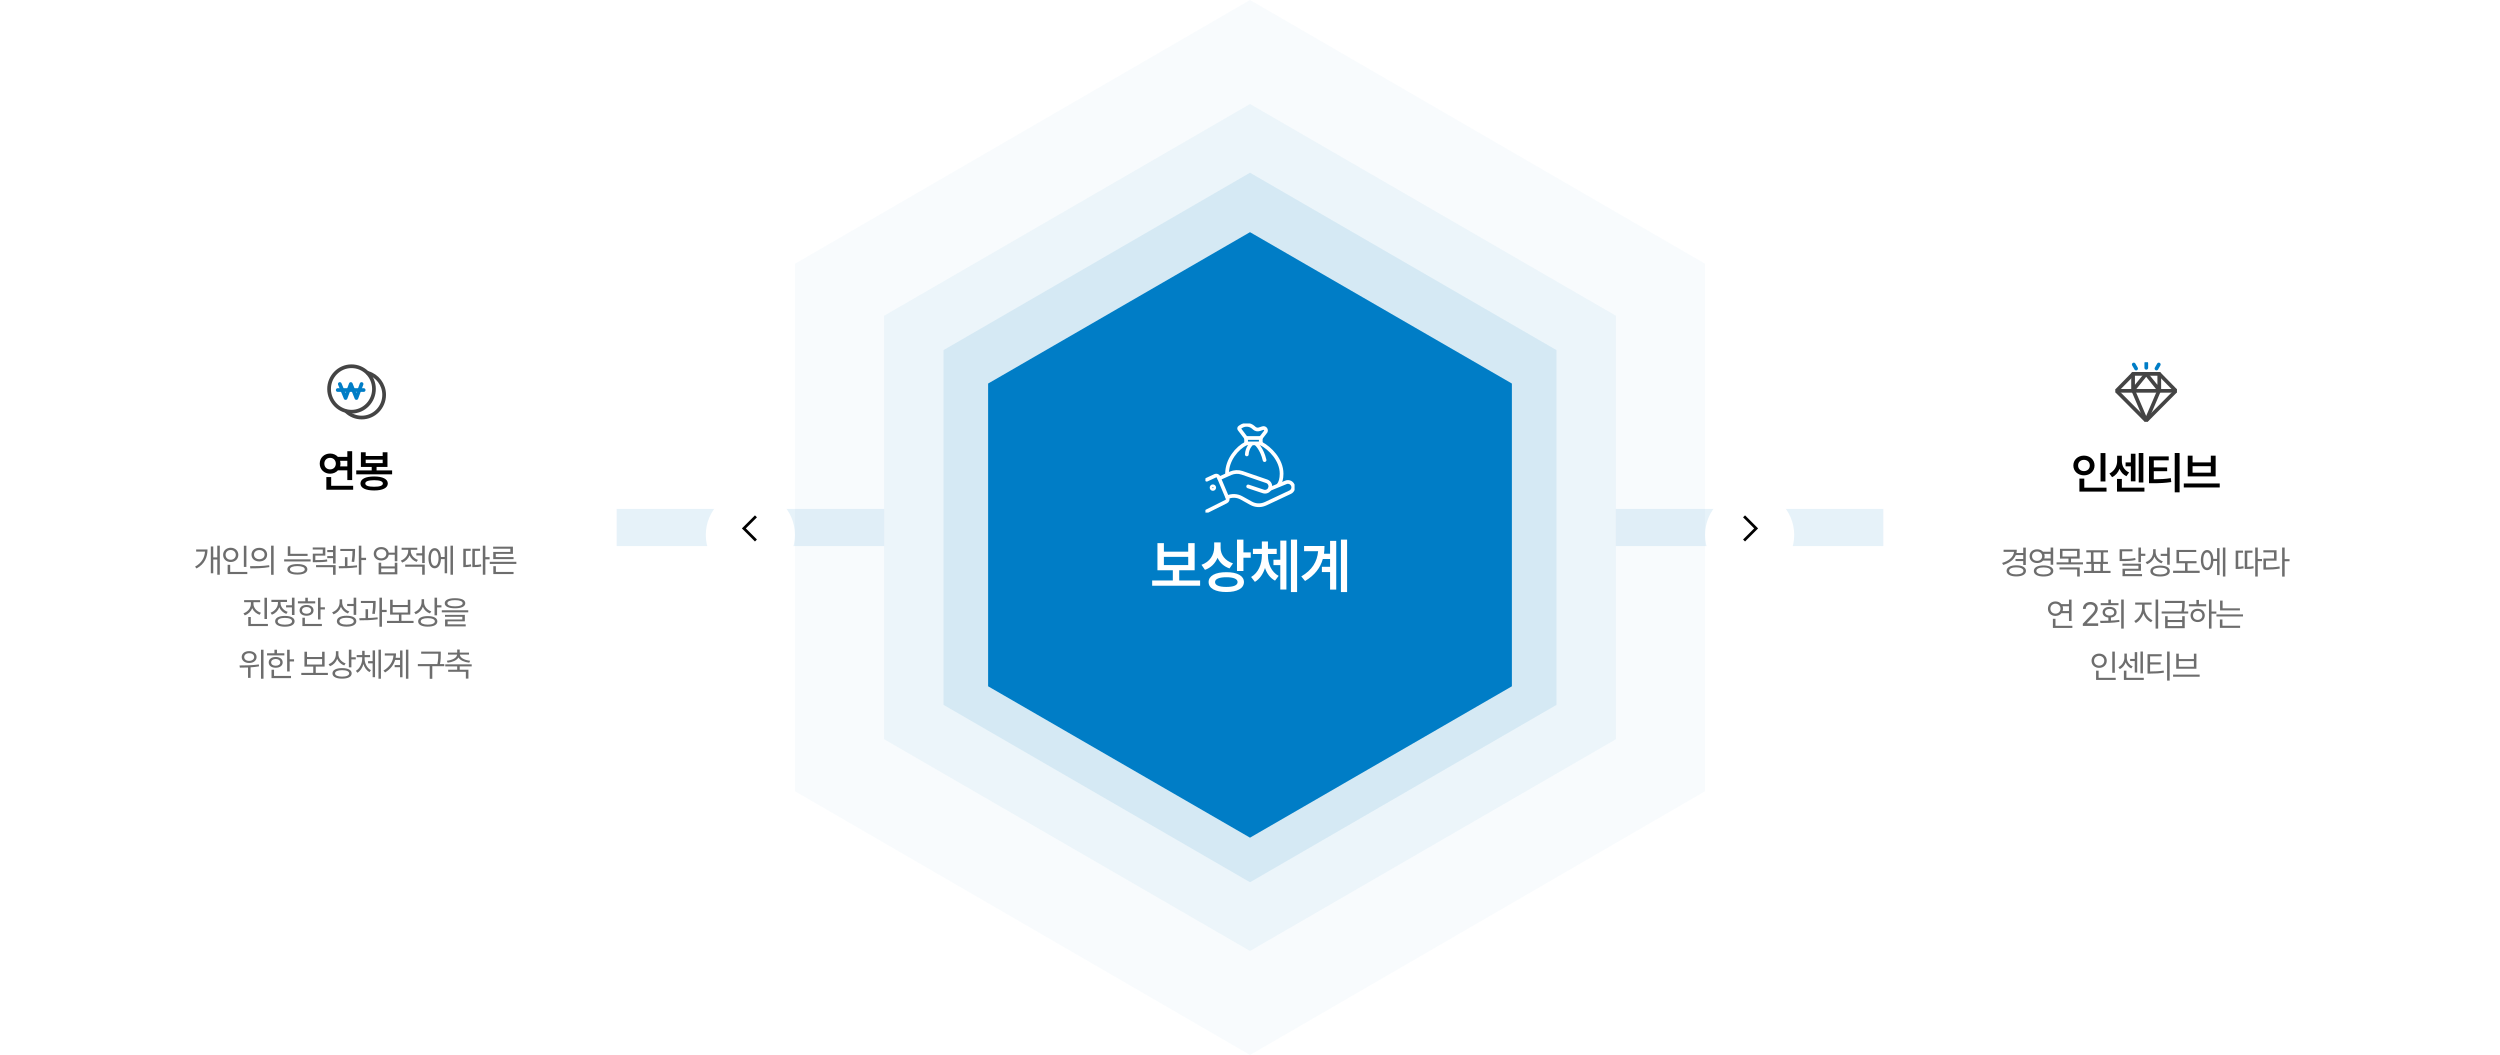 <svg width="1346" height="568" viewBox="0 0 1346 568" fill="none" xmlns="http://www.w3.org/2000/svg">
<path opacity="0.05" d="M673 56L870 170V398L673 512L476 398V170L673 56Z" fill="#007DC6"/>
<path opacity="0.03" d="M673 0L918 142V426L673 568L428 426V142L673 0Z" fill="#007DC6"/>
<path opacity="0.1" d="M673 93L838 188.5V379.5L673 475L508 379.5V188.5L673 93Z" fill="#007DC6"/>
<rect opacity="0.1" x="332" y="274" width="144" height="20" fill="#007DC6"/>
<rect opacity="0.1" width="144" height="20" transform="matrix(-1 0 0 1 1014 274)" fill="#007DC6"/>
<g filter="url(#filter0_d_5283_439)">
<path d="M673 121L814 202.5V365.5L673 447L532 365.5V202.5L673 121Z" fill="#007DC6"/>
</g>
<g clip-path="url(#clip0_5283_439)">
<path d="M672.01 261.888L680.108 264.573C681.597 265.121 683.237 264.342 683.781 262.848C684.325 261.346 683.552 259.693 682.07 259.145L668.688 254.554C666.669 253.876 664.478 253.977 662.531 254.836L656.48 257.55" stroke="white" stroke-width="2" stroke-linecap="round" stroke-linejoin="round"/>
<path d="M683.69 263.252L692.203 259.759C693.635 259.087 695.339 259.708 696.012 261.152C696.678 262.595 696.062 264.313 694.63 264.992L681.649 271.091L681.105 271.322C678.671 272.376 675.885 272.232 673.566 270.939L668.418 268.074C666.083 266.775 663.277 266.638 660.828 267.713" stroke="white" stroke-width="2" stroke-linecap="round" stroke-linejoin="round"/>
<path d="M649.715 258.272L654.218 256.186C654.934 255.846 655.786 256.15 656.123 256.871L660.863 268.124C661.199 268.846 660.899 269.705 660.183 270.044L649.722 275.277" stroke="white" stroke-width="2" stroke-linecap="round" stroke-linejoin="round"/>
<path d="M653.025 263.252C653.42 263.252 653.741 262.929 653.741 262.53C653.741 262.132 653.42 261.809 653.025 261.809C652.629 261.809 652.309 262.132 652.309 262.53C652.309 262.929 652.629 263.252 653.025 263.252Z" stroke="white" stroke-width="2" stroke-linecap="round" stroke-linejoin="round"/>
<path d="M688.393 261.123C689.431 259.737 690.011 257.781 690.011 255.009C690.011 247.596 683.789 241.252 678.792 238.711H670.952C665.954 241.252 660.648 247.596 660.648 255.009" stroke="white" stroke-width="2" stroke-linecap="round" stroke-linejoin="round"/>
<path d="M670.921 238.712L670.885 235.84L667.234 231.011C667.069 230.715 667.148 230.339 667.427 230.144L668.036 229.719C670.119 228.268 672.919 228.427 674.823 230.116L675.317 230.556C676.048 231.206 677.064 231.415 677.988 231.119L679.871 230.513C680.988 230.152 681.99 231.307 681.475 232.353L678.797 235.847V238.72" stroke="white" stroke-width="2" stroke-linecap="round" stroke-linejoin="round"/>
<path d="M670.922 235.824H678.798" stroke="white" stroke-width="2" stroke-linecap="round" stroke-linejoin="round"/>
<path d="M676.379 238.98C676.379 238.98 679.422 241.593 680.854 247.729" stroke="white" stroke-width="2" stroke-linecap="round" stroke-linejoin="round"/>
<path d="M673.551 239.188C673.551 239.188 671.46 241.23 671.281 244.659" stroke="white" stroke-width="2" stroke-linecap="round" stroke-linejoin="round"/>
</g>
<g filter="url(#filter1_d_5283_439)">
<path d="M1155 121L1296 202.5V365.5L1155 447L1014 365.5V202.5L1155 121Z" fill="white" fill-opacity="0.1" shape-rendering="crispEdges"/>
</g>
<g filter="url(#filter2_d_5283_439)">
<path d="M191 121L332 202.5V365.5L191 447L50 365.5V202.5L191 121Z" fill="white" fill-opacity="0.1" shape-rendering="crispEdges"/>
</g>
<path d="M646.138 312.531V315.375H620.325V312.531H631.45V307.031H623.169V292.406H626.638V297.031H639.731V292.406H643.2V307.031H634.888V312.531H646.138ZM626.638 304.219H639.731V299.812H626.638V304.219ZM657.181 295.031C657.181 298.594 659.494 301.938 663.838 303.312L661.963 306.031C658.916 305 656.728 302.938 655.525 300.312C654.275 303.312 651.994 305.672 648.744 306.812L646.869 304.094C651.431 302.5 653.681 298.75 653.713 294.719V292.031H657.181V295.031ZM669.463 290.531V297.406H673.4V300.281H669.463V307.438H665.994V290.531H669.463ZM660.275 308.062C666.119 308.031 669.713 310.031 669.744 313.375C669.713 316.781 666.119 318.75 660.275 318.75C654.369 318.75 650.713 316.781 650.713 313.375C650.713 310.031 654.369 308.031 660.275 308.062ZM660.275 310.781C656.4 310.781 654.181 311.719 654.181 313.375C654.181 315.125 656.4 316 660.275 316C664.15 316 666.306 315.125 666.306 313.375C666.306 311.719 664.15 310.781 660.275 310.781ZM682.663 299.156C682.663 303.531 684.475 307.938 688.413 310.062L686.475 312.625C683.85 311.234 682.069 308.75 681.069 305.781C680.069 308.984 678.288 311.719 675.631 313.281L673.6 310.656C677.6 308.344 679.381 303.625 679.381 299.156V298.281H674.569V295.469H679.381V291.531H682.663V295.469H687.381V298.281H682.663V299.156ZM698.35 290.531V318.781H695.038V290.531H698.35ZM692.6 291.062V317.406H689.319V304.25H685.631V301.375H689.319V291.062H692.6ZM725.269 290.531V318.781H721.956V290.531H725.269ZM719.425 291.219V317.438H716.113V308H711.706V305.156H716.113V300.969H712.206C710.878 305.656 707.925 309.688 702.644 312.812L700.613 310.344C706.472 306.891 709.159 302.469 709.675 296.781H702.113V293.969H713.113C713.113 295.391 713.019 296.781 712.831 298.125H716.113V291.219H719.425Z" fill="white"/>
<g clip-path="url(#clip1_5283_439)">
<path d="M189.367 221.658C196.04 221.598 201.401 216.07 201.341 209.312C201.282 202.554 195.825 197.124 189.152 197.184C182.479 197.244 177.118 202.772 177.178 209.53C177.237 216.288 182.695 221.718 189.367 221.658Z" stroke="#444444" stroke-width="2" stroke-linecap="round" stroke-linejoin="round"/>
<path d="M198.109 200.82C203.14 202.296 206.822 207 206.822 212.572C206.822 219.332 201.413 224.81 194.739 224.81C191.612 224.81 188.759 223.603 186.613 221.628" stroke="#444444" stroke-width="2" stroke-linecap="round" stroke-linejoin="round"/>
<path d="M182.953 206.75L186.062 214.302L188.878 206.75L191.898 214.302L194.672 206.75" stroke="#007DC6" stroke-width="2" stroke-linecap="round" stroke-linejoin="round"/>
<path d="M181.832 209.996H195.794" stroke="#007DC6" stroke-width="2" stroke-linecap="round" stroke-linejoin="round"/>
</g>
<path d="M189.603 242.922V258.461H187.002V253.211H181.962C180.943 254.348 179.443 255.039 177.744 255.039C174.556 255.039 172.142 252.742 172.142 249.625C172.142 246.461 174.556 244.188 177.744 244.188C179.431 244.188 180.92 244.867 181.939 245.992H187.002V242.922H189.603ZM190.142 261.555V263.664H175.705V256.867H178.306V261.555H190.142ZM177.744 246.508C175.916 246.508 174.627 247.727 174.627 249.625C174.627 251.5 175.916 252.719 177.744 252.719C179.478 252.719 180.791 251.5 180.814 249.625C180.791 247.727 179.478 246.508 177.744 246.508ZM183.087 248.102C183.216 248.582 183.298 249.086 183.298 249.625C183.298 250.141 183.228 250.633 183.111 251.102H187.002V248.102H183.087ZM211.116 253.258V255.367H191.803V253.258H200.123V251.406H194.311V243.484H196.889V245.5H206.03V243.484H208.608V251.406H202.748V253.258H211.116ZM201.436 256.539C206.006 256.539 208.772 257.898 208.795 260.312C208.772 262.727 206.006 264.062 201.436 264.062C196.795 264.062 194.077 262.727 194.077 260.312C194.077 257.898 196.795 256.539 201.436 256.539ZM201.436 258.531C198.342 258.555 196.678 259.117 196.678 260.312C196.678 261.484 198.342 262.07 201.436 262.07C204.459 262.07 206.123 261.484 206.147 260.312C206.123 259.117 204.459 258.555 201.436 258.531ZM196.889 249.367H206.03V247.492H196.889V249.367Z" fill="black"/>
<path d="M118.337 293.797V309.424H116.983V301.25H114.821V308.65H113.503V294.219H114.821V300.107H116.983V293.797H118.337ZM111.727 295.836C111.71 299.809 110.321 303.57 105.821 306.066L105.012 305.1C108.642 303.078 110.145 300.213 110.374 296.979H105.61V295.836H111.727ZM132.654 293.814V305.24H131.283V293.814H132.654ZM133.146 307.93V309.09H122.564V304.08H123.935V307.93H133.146ZM124.216 294.904C126.554 294.904 128.312 296.486 128.312 298.736C128.312 301.021 126.554 302.586 124.216 302.586C121.879 302.586 120.121 301.021 120.121 298.736C120.121 296.486 121.879 294.904 124.216 294.904ZM124.216 296.117C122.634 296.117 121.457 297.207 121.474 298.736C121.457 300.301 122.634 301.373 124.216 301.373C125.763 301.373 126.959 300.301 126.959 298.736C126.959 297.207 125.763 296.117 124.216 296.117ZM139.623 294.939C142.084 294.939 143.825 296.434 143.825 298.613C143.825 300.793 142.084 302.287 139.623 302.287C137.162 302.287 135.387 300.793 135.405 298.613C135.387 296.434 137.162 294.939 139.623 294.939ZM139.623 296.152C137.954 296.152 136.741 297.154 136.758 298.613C136.741 300.072 137.954 301.074 139.623 301.074C141.276 301.074 142.471 300.072 142.471 298.613C142.471 297.154 141.276 296.152 139.623 296.152ZM147.323 293.797V309.459H145.952V293.797H147.323ZM134.596 304.836C137.479 304.836 141.452 304.818 144.914 304.309L145.02 305.328C141.452 305.996 137.602 306.014 134.789 306.014L134.596 304.836ZM165.604 298.174V299.316H154.934V294.113H156.305V298.174H165.604ZM167.238 301.145V302.287H152.982V301.145H167.238ZM160.102 303.693C163.459 303.693 165.463 304.713 165.48 306.523C165.463 308.334 163.459 309.354 160.102 309.354C156.727 309.354 154.705 308.334 154.705 306.523C154.705 304.713 156.727 303.693 160.102 303.693ZM160.102 304.783C157.588 304.801 156.094 305.416 156.111 306.523C156.094 307.613 157.588 308.281 160.102 308.281C162.58 308.281 164.092 307.613 164.092 306.523C164.092 305.416 162.58 304.801 160.102 304.783ZM175.157 294.764V299.141H169.778V301.566C172.714 301.566 174.225 301.522 176.071 301.18L176.212 302.322C174.261 302.639 172.679 302.691 169.514 302.691H168.407V298.086H173.786V295.871H168.372V294.764H175.157ZM180.694 293.814V303.412H179.305V300.512H176.194V299.369H179.305V297.26H176.194V296.135H179.305V293.814H180.694ZM180.694 304.256V309.459H179.305V305.381H170.165V304.256H180.694ZM191.162 295.537V296.346C191.144 297.576 191.144 299.65 190.705 302.551L189.316 302.428C189.738 299.809 189.773 297.91 189.773 296.662H183.216V295.537H191.162ZM187.066 300.002V304.748C188.797 304.687 190.573 304.572 192.199 304.379L192.269 305.416C188.982 305.926 185.308 305.996 182.513 305.979L182.337 304.836C183.366 304.827 184.508 304.818 185.712 304.783V300.002H187.066ZM194.554 293.797V300.336H197.086V301.531H194.554V309.424H193.183V293.797H194.554ZM205.277 294.535C207.377 294.518 208.968 295.739 209.267 297.541H212.536V293.797H213.925V302.182H212.536V298.684H209.284C209.003 300.529 207.395 301.76 205.277 301.76C202.904 301.76 201.216 300.283 201.216 298.139C201.216 296.012 202.904 294.518 205.277 294.535ZM205.277 295.713C203.677 295.695 202.534 296.697 202.534 298.139C202.534 299.562 203.677 300.6 205.277 300.6C206.859 300.6 207.984 299.562 207.984 298.139C207.984 296.697 206.859 295.695 205.277 295.713ZM205.241 302.973V304.959H212.536V302.973H213.925V309.213H203.853V302.973H205.241ZM205.241 308.088H212.536V306.066H205.241V308.088ZM221.158 296.68C221.158 298.719 222.723 300.652 225.008 301.443L224.287 302.533C222.521 301.9 221.158 300.591 220.49 298.982C219.813 300.784 218.372 302.226 216.518 302.902L215.797 301.812C218.1 300.986 219.77 298.895 219.77 296.697V296.012H216.236V294.887H224.656V296.012H221.158V296.68ZM228.682 303.992V309.424H227.293V305.135H218.17V303.992H228.682ZM228.682 293.797V303.166H227.293V299.053H224.164V297.893H227.293V293.797H228.682ZM243.878 293.797V309.424H242.542V293.797H243.878ZM240.731 294.131V308.633H239.413V301.039H237.409C237.26 304.08 235.968 305.979 234.034 305.979C231.995 305.979 230.677 303.869 230.677 300.547C230.677 297.225 231.995 295.115 234.034 295.115C235.932 295.115 237.216 296.952 237.391 299.896H239.413V294.131H240.731ZM234.034 296.416C232.768 296.416 231.96 297.998 231.977 300.547C231.96 303.078 232.768 304.678 234.034 304.66C235.3 304.678 236.108 303.078 236.108 300.547C236.108 297.998 235.3 296.416 234.034 296.416ZM261.315 293.779V299.949H263.6V301.127H261.315V309.424H259.944V293.779H261.315ZM253.405 295.449V296.592H250.803V304.15C251.577 304.133 252.526 304.062 253.563 303.834L253.704 304.994C252.227 305.311 251.049 305.328 250.118 305.328H249.432V295.449H253.405ZM258.467 295.449V296.592H255.672V304.168C256.894 304.15 257.87 304.071 258.977 303.799L259.118 304.959C257.746 305.293 256.639 305.328 255.057 305.328H254.301V295.449H258.467ZM278.005 302.463V303.605H263.696V302.463H278.005ZM276.493 307.93V309.09H265.595V304.836H266.984V307.93H276.493ZM276.159 294.342V298.191H266.931V299.932H276.493V301.021H265.56V297.154H274.771V295.449H265.507V294.342H276.159ZM136.472 325.154C136.472 327.264 138.142 329.162 140.48 329.9L139.777 331.008C137.958 330.393 136.508 329.109 135.804 327.457C135.119 329.241 133.651 330.647 131.797 331.324L131.076 330.217C133.414 329.391 135.084 327.369 135.084 325.154V324.24H131.428V323.115H140.076V324.24H136.472V325.154ZM143.75 321.814V333.275H142.379V321.814H143.75ZM144.242 335.93V337.09H133.66V332.186H135.031V335.93H144.242ZM158.559 321.797V331.113H157.171V327.018H154.024V325.875H157.171V321.797H158.559ZM153.374 331.605C156.626 331.605 158.612 332.66 158.612 334.506C158.612 336.352 156.626 337.406 153.374 337.424C150.122 337.406 148.135 336.352 148.135 334.506C148.135 332.66 150.122 331.605 153.374 331.605ZM153.374 332.678C150.983 332.678 149.489 333.363 149.506 334.506C149.489 335.631 150.983 336.316 153.374 336.316C155.764 336.316 157.241 335.631 157.241 334.506C157.241 333.363 155.764 332.678 153.374 332.678ZM151.036 324.662C151.036 326.701 152.6 328.635 154.885 329.426L154.165 330.533C152.407 329.9 151.045 328.591 150.385 326.965C149.7 328.802 148.25 330.27 146.395 330.973L145.674 329.865C147.995 329.021 149.647 326.912 149.647 324.68V324.1H146.114V322.939H154.534V324.1H151.036V324.662ZM172.578 321.814V326.965H174.933V328.125H172.578V333.521H171.206V321.814H172.578ZM169.712 323.73V324.855H160.396V323.73H164.369V321.814H165.74V323.73H169.712ZM165.054 325.717C167.287 325.717 168.798 326.859 168.816 328.635C168.798 330.393 167.287 331.518 165.054 331.518C162.804 331.518 161.275 330.393 161.292 328.635C161.275 326.859 162.804 325.717 165.054 325.717ZM165.054 326.807C163.578 326.807 162.593 327.527 162.611 328.635C162.593 329.742 163.578 330.445 165.054 330.428C166.513 330.445 167.497 329.742 167.515 328.635C167.497 327.527 166.513 326.807 165.054 326.807ZM173.298 335.93V337.09H162.804V332.59H164.158V335.93H173.298ZM184.214 324.258C184.196 326.49 185.778 328.459 188.081 329.232L187.308 330.305C185.585 329.654 184.231 328.389 183.563 326.736C182.887 328.608 181.454 330.067 179.573 330.779L178.817 329.654C181.226 328.811 182.825 326.736 182.843 324.311V322.693H184.214V324.258ZM191.79 321.797V331.061H190.401V326.297H186.921V325.154H190.401V321.797H191.79ZM186.604 331.518C189.856 331.518 191.843 332.59 191.843 334.471C191.843 336.334 189.856 337.389 186.604 337.389C183.353 337.389 181.366 336.334 181.366 334.471C181.366 332.59 183.353 331.518 186.604 331.518ZM186.604 332.607C184.214 332.607 182.72 333.311 182.737 334.471C182.72 335.596 184.214 336.281 186.604 336.281C188.995 336.281 190.472 335.596 190.472 334.471C190.472 333.311 188.995 332.607 186.604 332.607ZM202.258 323.537V324.346C202.24 325.576 202.24 327.65 201.801 330.551L200.412 330.428C200.834 327.809 200.869 325.91 200.869 324.662H194.312V323.537H202.258ZM198.162 328.002V332.748C199.893 332.687 201.669 332.572 203.295 332.379L203.365 333.416C200.078 333.926 196.404 333.996 193.609 333.979L193.433 332.836C194.462 332.827 195.604 332.818 196.808 332.783V328.002H198.162ZM205.65 321.797V328.336H208.181V329.531H205.65V337.424H204.279V321.797H205.65ZM222.657 334.277V335.42H208.348V334.277H214.782V330.902H210.036V322.904H211.424V325.734H219.546V322.904H220.899V330.902H216.135V334.277H222.657ZM211.424 329.777H219.546V326.859H211.424V329.777ZM228.326 324.328C228.326 326.455 229.943 328.406 232.21 329.18L231.454 330.27C229.723 329.637 228.361 328.345 227.675 326.719C227.007 328.556 225.619 330.006 223.79 330.709L223.052 329.602C225.39 328.723 226.954 326.631 226.972 324.223V322.605H228.326V324.328ZM235.322 321.797V325.875H237.677V327.035H235.322V331.307H233.951V321.797H235.322ZM230.312 331.711C233.529 331.711 235.462 332.748 235.462 334.541C235.462 336.369 233.529 337.389 230.312 337.389C227.095 337.389 225.126 336.369 225.126 334.541C225.126 332.748 227.095 331.711 230.312 331.711ZM230.312 332.818C227.956 332.818 226.497 333.469 226.515 334.541C226.497 335.648 227.956 336.281 230.312 336.299C232.685 336.281 234.126 335.648 234.126 334.541C234.126 333.469 232.685 332.818 230.312 332.818ZM244.981 322.078C248.461 322.078 250.5 323.027 250.5 324.768C250.5 326.543 248.461 327.492 244.981 327.51C241.5 327.492 239.444 326.543 239.444 324.768C239.444 323.027 241.5 322.078 244.981 322.078ZM244.981 323.115C242.379 323.115 240.867 323.748 240.885 324.768C240.867 325.857 242.379 326.455 244.981 326.455C247.565 326.455 249.094 325.857 249.094 324.768C249.094 323.748 247.565 323.115 244.981 323.115ZM252.1 328.564V329.689H237.862V328.564H252.1ZM250.272 331.043V334.541H240.99V336.158H250.746V337.248H239.619V333.521H248.918V332.098H239.584V331.043H250.272ZM134.139 350.57C136.477 350.553 138.147 351.836 138.147 353.752C138.147 355.65 136.477 356.969 134.139 356.951C131.801 356.969 130.131 355.65 130.131 353.752C130.131 351.836 131.801 350.553 134.139 350.57ZM134.139 351.695C132.575 351.678 131.467 352.539 131.485 353.752C131.467 354.982 132.575 355.826 134.139 355.809C135.721 355.826 136.829 354.982 136.829 353.752C136.829 352.539 135.721 351.678 134.139 351.695ZM141.873 349.814V365.441H140.52V349.814H141.873ZM128.954 358.287C131.889 358.287 135.897 358.234 139.377 357.725L139.465 358.762C137.971 359.034 136.415 359.201 134.912 359.289V364.949H133.541V359.377C131.951 359.447 130.448 359.456 129.147 359.465L128.954 358.287ZM155.962 349.814V354.965H158.318V356.125H155.962V361.521H154.591V349.814H155.962ZM153.097 351.73V352.855H143.78V351.73H147.753V349.814H149.124V351.73H153.097ZM148.439 353.717C150.671 353.717 152.183 354.859 152.2 356.635C152.183 358.393 150.671 359.518 148.439 359.518C146.189 359.518 144.659 358.393 144.677 356.635C144.659 354.859 146.189 353.717 148.439 353.717ZM148.439 354.807C146.962 354.807 145.978 355.527 145.995 356.635C145.978 357.742 146.962 358.445 148.439 358.428C149.898 358.445 150.882 357.742 150.9 356.635C150.882 355.527 149.898 354.807 148.439 354.807ZM156.683 363.93V365.09H146.189V360.59H147.542V363.93H156.683ZM176.528 362.277V363.42H162.22V362.277H168.653V358.902H163.907V350.904H165.296V353.734H173.417V350.904H174.77V358.902H170.007V362.277H176.528ZM165.296 357.777H173.417V354.859H165.296V357.777ZM182.197 352.328C182.197 354.455 183.814 356.406 186.082 357.18L185.326 358.27C183.594 357.637 182.232 356.345 181.546 354.719C180.879 356.556 179.49 358.006 177.662 358.709L176.923 357.602C179.261 356.723 180.826 354.631 180.843 352.223V350.605H182.197V352.328ZM189.193 349.797V353.875H191.548V355.035H189.193V359.307H187.822V349.797H189.193ZM184.183 359.711C187.4 359.711 189.334 360.748 189.334 362.541C189.334 364.369 187.4 365.389 184.183 365.389C180.966 365.389 178.998 364.369 178.998 362.541C178.998 360.748 180.966 359.711 184.183 359.711ZM184.183 360.818C181.828 360.818 180.369 361.469 180.386 362.541C180.369 363.648 181.828 364.281 184.183 364.299C186.556 364.281 187.998 363.648 187.998 362.541C187.998 361.469 186.556 360.818 184.183 360.818ZM196.303 354.613C196.303 357.127 197.586 359.693 199.713 360.836L198.922 361.873C197.367 361.029 196.242 359.412 195.67 357.531C195.108 359.535 193.992 361.275 192.436 362.225L191.61 361.17C193.737 359.939 194.985 357.197 195.002 354.613V353.84H192.032V352.697H195.002V350.377H196.321V352.697H199.239V353.84H196.303V354.613ZM205.092 349.797V365.424H203.774V349.797H205.092ZM201.928 350.184V364.615H200.627V357.145H198.166V355.967H200.627V350.184H201.928ZM219.866 349.797V365.424H218.548V349.797H219.866ZM216.702 350.219V364.633H215.384V359.219H212.484V358.076H215.384V355.299H212.747C211.983 357.944 210.269 360.282 207.316 362.049L206.472 361.047C209.873 359.034 211.578 356.213 211.851 352.943H207.175V351.801H213.222C213.222 352.601 213.152 353.392 213.011 354.156H215.384V350.219H216.702ZM237.321 350.816V352.188C237.321 353.673 237.321 355.281 236.882 357.531H239.202V358.674H232.751V365.459H231.362V358.674H224.964V357.531H235.475C235.95 355.281 235.95 353.638 235.95 352.188V351.959H226.757V350.816H237.321ZM253.959 357.672V358.797H247.507V360.59H252.201V365.371H250.812V361.715H241.302V360.59H246.154V358.797H239.72V357.672H253.959ZM247.507 349.727V351.344H252.517V352.451H247.595C247.692 354.227 250.162 355.448 253.115 355.738L252.658 356.793C250.083 356.512 247.78 355.571 246.839 353.98C245.89 355.571 243.587 356.512 241.021 356.793L240.564 355.738C243.5 355.448 245.969 354.227 246.084 352.451H241.197V351.344H246.154V349.727H247.507Z" fill="#6D6D6D"/>
<path d="M1090.69 294.814V304.201H1089.3V302.092H1085.15V300.949H1089.3V298.84H1085.31C1084.28 301.354 1081.86 303.173 1078.52 304.166L1077.94 303.076C1081.72 301.951 1084.07 299.842 1084.36 297.135H1078.73V295.975H1085.85C1085.85 296.59 1085.78 297.179 1085.66 297.732H1089.3V294.814H1090.69ZM1085.57 304.359C1088.74 304.359 1090.78 305.484 1090.78 307.348C1090.78 309.229 1088.74 310.354 1085.57 310.354C1082.37 310.354 1080.35 309.229 1080.35 307.348C1080.35 305.484 1082.37 304.359 1085.57 304.359ZM1085.57 305.467C1083.22 305.449 1081.7 306.17 1081.7 307.348C1081.7 308.525 1083.22 309.229 1085.57 309.229C1087.89 309.229 1089.39 308.525 1089.4 307.348C1089.39 306.17 1087.89 305.449 1085.57 305.467ZM1096.8 295.746C1098.11 295.737 1099.24 296.229 1099.96 297.064H1104.06V294.797H1105.44V304.061H1104.06V301.828H1099.98C1099.24 302.663 1098.11 303.155 1096.8 303.146C1094.46 303.164 1092.73 301.635 1092.73 299.455C1092.73 297.258 1094.46 295.729 1096.8 295.746ZM1096.8 296.941C1095.2 296.924 1094.05 297.979 1094.05 299.455C1094.05 300.914 1095.2 301.969 1096.8 301.969C1098.34 301.969 1099.5 300.914 1099.5 299.455C1099.5 297.979 1098.34 296.924 1096.8 296.941ZM1100.26 304.43C1103.49 304.43 1105.5 305.52 1105.5 307.4C1105.5 309.299 1103.49 310.389 1100.26 310.389C1097.01 310.389 1095.02 309.299 1095.02 307.4C1095.02 305.52 1097.01 304.43 1100.26 304.43ZM1100.26 305.502C1097.87 305.502 1096.37 306.223 1096.37 307.4C1096.37 308.578 1097.87 309.281 1100.26 309.281C1102.67 309.281 1104.14 308.578 1104.14 307.4C1104.14 306.223 1102.67 305.502 1100.26 305.502ZM1100.63 298.189C1100.76 298.576 1100.84 298.998 1100.84 299.455C1100.84 299.895 1100.76 300.308 1100.63 300.686H1104.06V298.189H1100.63ZM1119.67 295.465V300.738H1115.05V302.742H1121.48V303.867H1107.25V302.742H1113.68V300.738H1109.09V295.465H1119.67ZM1110.44 296.572V299.631H1118.3V296.572H1110.44ZM1119.73 305.502V310.424H1118.34V306.609H1108.83V305.502H1119.73ZM1136.31 307.365V308.508H1122V307.365H1125.99V303.639H1123.3V302.496H1125.75V297.398H1123.27V296.256H1134.94V297.398H1132.46V302.496H1134.9V303.639H1132.21V307.365H1136.31ZM1127.12 302.496H1131.11V297.398H1127.12V302.496ZM1127.38 307.365H1130.84V303.639H1127.38V307.365ZM1148.14 295.711V296.836H1142.55V300.949C1145.61 300.967 1147.45 300.853 1149.6 300.422L1149.78 301.529C1147.54 302.004 1145.63 302.092 1142.41 302.074H1141.2V295.711H1148.14ZM1152.69 294.797V298.119H1155.05V299.262H1152.69V302.689H1151.32V294.797H1152.69ZM1152.69 303.463V307.312H1144.11V309.088H1153.27V310.213H1142.76V306.223H1151.32V304.588H1142.73V303.463H1152.69ZM1160.61 297.258C1160.59 299.49 1162.18 301.459 1164.48 302.232L1163.71 303.305C1161.98 302.654 1160.63 301.389 1159.96 299.736C1159.28 301.608 1157.85 303.067 1155.97 303.779L1155.22 302.654C1157.62 301.811 1159.22 299.736 1159.24 297.311V295.693H1160.61V297.258ZM1168.19 294.797V304.061H1166.8V299.297H1163.32V298.154H1166.8V294.797H1168.19ZM1163 304.518C1166.25 304.518 1168.24 305.59 1168.24 307.471C1168.24 309.334 1166.25 310.389 1163 310.389C1159.75 310.389 1157.76 309.334 1157.76 307.471C1157.76 305.59 1159.75 304.518 1163 304.518ZM1163 305.607C1160.61 305.607 1159.12 306.311 1159.14 307.471C1159.12 308.596 1160.61 309.281 1163 309.281C1165.39 309.281 1166.87 308.596 1166.87 307.471C1166.87 306.311 1165.39 305.607 1163 305.607ZM1182.61 302.127V303.252H1177.78V307.295H1184.3V308.455H1169.99V307.295H1176.42V303.252H1171.82V296.08H1182.45V297.205H1173.21V302.127H1182.61ZM1198.14 294.797V310.424H1196.8V294.797H1198.14ZM1194.99 295.131V309.633H1193.68V302.039H1191.67C1191.52 305.08 1190.23 306.979 1188.3 306.979C1186.26 306.979 1184.94 304.869 1184.94 301.547C1184.94 298.225 1186.26 296.115 1188.3 296.115C1190.2 296.115 1191.48 297.952 1191.65 300.896H1193.68V295.131H1194.99ZM1188.3 297.416C1187.03 297.416 1186.22 298.998 1186.24 301.547C1186.22 304.078 1187.03 305.678 1188.3 305.66C1189.56 305.678 1190.37 304.078 1190.37 301.547C1190.37 298.998 1189.56 297.416 1188.3 297.416ZM1215.58 294.779V300.949H1217.86V302.127H1215.58V310.424H1214.21V294.779H1215.58ZM1207.67 296.449V297.592H1205.07V305.15C1205.84 305.133 1206.79 305.062 1207.83 304.834L1207.97 305.994C1206.49 306.311 1205.31 306.328 1204.38 306.328H1203.69V296.449H1207.67ZM1212.73 296.449V297.592H1209.94V305.168C1211.16 305.15 1212.13 305.071 1213.24 304.799L1213.38 305.959C1212.01 306.293 1210.9 306.328 1209.32 306.328H1208.56V296.449H1212.73ZM1230.07 294.797V301.02H1232.69V302.18H1230.07V310.459H1228.7V294.797H1230.07ZM1225.69 296.256V301.846H1220V305.502C1222.9 305.502 1224.92 305.405 1227.29 304.957L1227.43 306.1C1224.97 306.557 1222.88 306.662 1219.88 306.68H1218.63V300.703H1224.32V297.398H1218.59V296.256H1225.69ZM1115.32 322.814V334.363H1113.93V330.145H1109.89C1109.17 331.067 1108.01 331.621 1106.67 331.621C1104.33 331.621 1102.61 330.004 1102.61 327.719C1102.61 325.434 1104.33 323.816 1106.67 323.799C1108 323.808 1109.13 324.353 1109.87 325.258H1113.93V322.814H1115.32ZM1115.76 336.93V338.09H1105.28V333.15H1106.67V336.93H1115.76ZM1106.67 325.029C1105.07 325.047 1103.93 326.154 1103.93 327.719C1103.93 329.283 1105.07 330.391 1106.67 330.391C1108.2 330.391 1109.38 329.283 1109.38 327.719C1109.38 326.154 1108.2 325.047 1106.67 325.029ZM1110.5 326.4C1110.63 326.805 1110.71 327.244 1110.71 327.719C1110.71 328.176 1110.63 328.606 1110.5 329.002H1113.93V326.4H1110.5ZM1121.4 337L1121.38 335.84L1125.72 331.27C1127.24 329.67 1127.96 328.809 1127.96 327.631C1127.96 326.33 1126.85 325.469 1125.43 325.469C1123.91 325.469 1122.95 326.436 1122.95 327.859H1121.45C1121.43 325.609 1123.18 324.098 1125.48 324.098C1127.78 324.098 1129.43 325.645 1129.43 327.631C1129.43 329.055 1128.77 330.162 1126.52 332.482L1123.6 335.488V335.594H1129.66V337H1121.4ZM1143.42 322.797V338.424H1142.05V322.797H1143.42ZM1130.69 334.258C1132.03 334.249 1133.55 334.24 1135.14 334.188V332.482C1133.26 332.28 1132.04 331.217 1132.06 329.652C1132.04 327.895 1133.55 326.752 1135.8 326.752C1138.05 326.752 1139.58 327.895 1139.58 329.652C1139.58 331.199 1138.37 332.263 1136.53 332.465V334.135C1138.04 334.073 1139.57 333.959 1141.01 333.766L1141.11 334.82C1137.63 335.383 1133.8 335.436 1130.9 335.436L1130.69 334.258ZM1140.6 324.73V325.855H1131.02V324.73H1135.14V322.814H1136.53V324.73H1140.6ZM1135.8 327.824C1134.36 327.824 1133.34 328.562 1133.34 329.652C1133.34 330.742 1134.36 331.445 1135.8 331.428C1137.26 331.445 1138.27 330.742 1138.27 329.652C1138.27 328.562 1137.26 327.824 1135.8 327.824ZM1154.67 327.596C1154.67 330.25 1156.6 332.939 1158.9 333.941L1158.13 335.031C1156.3 334.196 1154.72 332.395 1154 330.232C1153.26 332.526 1151.69 334.521 1149.9 335.418L1149.08 334.328C1151.31 333.256 1153.26 330.303 1153.28 327.596V325.557H1149.59V324.414H1158.39V325.557H1154.67V327.596ZM1161.96 322.797V338.424H1160.57V322.797H1161.96ZM1167.07 331.744V333.818H1174.89V331.744H1176.26V338.213H1165.7V331.744H1167.07ZM1167.07 337.088H1174.89V334.908H1167.07V337.088ZM1176.26 323.518V324.66C1176.26 325.855 1176.26 327.244 1175.84 329.195H1178.14V330.338H1163.83V329.195H1174.48C1174.89 327.253 1174.89 325.855 1174.89 324.66H1165.64V323.518H1176.26ZM1190.68 322.797V329.248H1193.3V330.391H1190.68V338.424H1189.31V322.797H1190.68ZM1187.8 325.311V326.453H1178.5V325.311H1182.53V322.99H1183.9V325.311H1187.8ZM1183.23 327.754C1185.44 327.754 1187.04 329.23 1187.06 331.34C1187.04 333.449 1185.44 334.926 1183.23 334.926C1181 334.926 1179.38 333.449 1179.4 331.34C1179.38 329.23 1181 327.754 1183.23 327.754ZM1183.23 328.914C1181.77 328.914 1180.7 329.934 1180.72 331.34C1180.7 332.764 1181.77 333.766 1183.23 333.748C1184.67 333.766 1185.73 332.764 1185.74 331.34C1185.73 329.934 1184.67 328.914 1183.23 328.914ZM1205.98 327.543V328.65H1195.28V323.377H1196.65V327.543H1205.98ZM1207.64 330.777V331.902H1193.33V330.777H1207.64ZM1206.07 336.895V338.037H1195.19V333.502H1196.56V336.895H1206.07ZM1138.62 350.814V362.24H1137.25V350.814H1138.62ZM1139.11 364.93V366.09H1128.53V361.08H1129.9V364.93H1139.11ZM1130.18 351.904C1132.52 351.904 1134.28 353.486 1134.28 355.736C1134.28 358.021 1132.52 359.586 1130.18 359.586C1127.85 359.586 1126.09 358.021 1126.09 355.736C1126.09 353.486 1127.85 351.904 1130.18 351.904ZM1130.18 353.117C1128.6 353.117 1127.42 354.207 1127.44 355.736C1127.42 357.301 1128.6 358.373 1130.18 358.373C1131.73 358.373 1132.93 357.301 1132.93 355.736C1132.93 354.207 1131.73 353.117 1130.18 353.117ZM1153.75 350.797V362.521H1152.43V350.797H1153.75ZM1150.67 351.113V362.082H1149.34V355.912H1146.87V354.77H1149.34V351.113H1150.67ZM1154.22 364.93V366.09H1143.5V361.08H1144.87V364.93H1154.22ZM1145.1 354.242C1145.1 356.07 1146.24 357.951 1148.23 358.795L1147.45 359.885C1146.01 359.217 1144.98 358.021 1144.47 356.598C1143.9 358.162 1142.81 359.551 1141.3 360.271L1140.53 359.199C1142.53 358.25 1143.76 356.088 1143.76 354.242V351.904H1145.1V354.242ZM1163.85 352.221V353.381H1157.61V356.615H1163.28V357.74H1157.61V361.52C1160.52 361.52 1162.53 361.405 1164.92 361.01L1165.06 362.152C1162.6 362.557 1160.49 362.645 1157.48 362.662H1156.23V352.221H1163.85ZM1168.15 350.797V366.424H1166.76V350.797H1168.15ZM1184.3 363.189V364.35H1169.99V363.189H1184.3ZM1173.07 351.922V354.84H1181.19V351.922H1182.54V360.061H1171.68V351.922H1173.07ZM1173.07 358.953H1181.19V355.947H1173.07V358.953Z" fill="#6D6D6D"/>
<path d="M1133.57 243.922V259.227H1130.94V243.922H1133.57ZM1134.15 262.555V264.664H1119.55V257.68H1122.18V262.555H1134.15ZM1122.01 245.305C1125.22 245.305 1127.71 247.531 1127.71 250.602C1127.71 253.742 1125.22 255.922 1122.01 255.922C1118.78 255.922 1116.29 253.742 1116.29 250.602C1116.29 247.531 1118.78 245.305 1122.01 245.305ZM1122.01 247.578C1120.21 247.578 1118.83 248.773 1118.85 250.602C1118.83 252.477 1120.21 253.648 1122.01 253.648C1123.77 253.648 1125.15 252.477 1125.15 250.602C1125.15 248.773 1123.77 247.578 1122.01 247.578ZM1153.98 243.898V259.766H1151.49V243.898H1153.98ZM1149.74 244.273V259.133H1147.25V251.07H1144.42V248.938H1147.25V244.273H1149.74ZM1154.56 262.555V264.664H1139.8V257.867H1142.4V262.555H1154.56ZM1142.4 248.234C1142.4 250.695 1143.62 253.18 1146.31 254.375L1144.86 256.391C1143.08 255.57 1141.86 254.141 1141.16 252.406C1140.41 254.352 1139.08 255.992 1137.15 256.906L1135.72 254.938C1138.53 253.578 1139.87 250.742 1139.87 248.234V245.352H1142.4V248.234ZM1167.64 245.727V247.859H1159.6V251.633H1166.8V253.695H1159.6V258.055C1163.07 258.043 1165.72 257.926 1168.76 257.422L1169.02 259.531C1165.69 260.047 1162.72 260.164 1158.8 260.164H1157.02V245.727H1167.64ZM1173.5 243.898V265.086H1170.87V243.898H1173.5ZM1195.1 260.281V262.438H1175.75V260.281H1195.1ZM1180.48 245.328V248.961H1190.3V245.328H1192.9V256.508H1177.88V245.328H1180.48ZM1180.48 254.469H1190.3V251H1180.48V254.469Z" fill="black"/>
<g clip-path="url(#clip2_5283_439)">
<path d="M1155.56 195.5V198.03" stroke="#007DC6" stroke-width="2" stroke-linecap="round" stroke-linejoin="round"/>
<path d="M1162.29 196.242L1161.04 198.436" stroke="#007DC6" stroke-width="2" stroke-linecap="round" stroke-linejoin="round"/>
<path d="M1148.82 196.242L1150.08 198.436" stroke="#007DC6" stroke-width="2" stroke-linecap="round" stroke-linejoin="round"/>
<path d="M1148.45 201.301L1139.5 210.423L1155.5 226.498L1171.5 210.423L1162.55 201.301H1148.45Z" stroke="#444444" stroke-width="2" stroke-linecap="round" stroke-linejoin="round"/>
<path d="M1139.5 210.426H1171.5" stroke="#444444" stroke-width="2" stroke-linecap="round" stroke-linejoin="round"/>
<path d="M1162.55 201.301V210.037L1155.5 201.301L1148.45 210.037V201.301" stroke="#444444" stroke-width="2" stroke-linecap="round" stroke-linejoin="round"/>
<path d="M1148.45 210.039L1155.5 226.5L1162.55 210.039" stroke="#444444" stroke-width="2" stroke-linecap="round" stroke-linejoin="round"/>
</g>
<g filter="url(#filter3_d_5283_439)">
<circle cx="942" cy="284" r="24" fill="white"/>
</g>
<path d="M939 278L945.5 284.5L939 291" stroke="black" stroke-width="1.5"/>
<g filter="url(#filter4_d_5283_439)">
<circle cx="24" cy="24" r="24" transform="matrix(-1 0 0 1 428 260)" fill="white"/>
</g>
<path d="M407 278L400.5 284.5L407 291" stroke="black" stroke-width="1.5"/>
<defs>
<filter id="filter0_d_5283_439" x="512" y="105" width="322" height="366" filterUnits="userSpaceOnUse" color-interpolation-filters="sRGB">
<feFlood flood-opacity="0" result="BackgroundImageFix"/>
<feColorMatrix in="SourceAlpha" type="matrix" values="0 0 0 0 0 0 0 0 0 0 0 0 0 0 0 0 0 0 127 0" result="hardAlpha"/>
<feOffset dy="4"/>
<feGaussianBlur stdDeviation="10"/>
<feComposite in2="hardAlpha" operator="out"/>
<feColorMatrix type="matrix" values="0 0 0 0 0 0 0 0 0 0.49 0 0 0 0 0.776 0 0 0 0.8 0"/>
<feBlend mode="normal" in2="BackgroundImageFix" result="effect1_dropShadow_5283_439"/>
<feBlend mode="normal" in="SourceGraphic" in2="effect1_dropShadow_5283_439" result="shape"/>
</filter>
<filter id="filter1_d_5283_439" x="964" y="75" width="382" height="426" filterUnits="userSpaceOnUse" color-interpolation-filters="sRGB">
<feFlood flood-opacity="0" result="BackgroundImageFix"/>
<feColorMatrix in="SourceAlpha" type="matrix" values="0 0 0 0 0 0 0 0 0 0 0 0 0 0 0 0 0 0 127 0" result="hardAlpha"/>
<feOffset dy="4"/>
<feGaussianBlur stdDeviation="25"/>
<feComposite in2="hardAlpha" operator="out"/>
<feColorMatrix type="matrix" values="0 0 0 0 0 0 0 0 0 0.49 0 0 0 0 0.776 0 0 0 0.2 0"/>
<feBlend mode="normal" in2="BackgroundImageFix" result="effect1_dropShadow_5283_439"/>
<feBlend mode="normal" in="SourceGraphic" in2="effect1_dropShadow_5283_439" result="shape"/>
</filter>
<filter id="filter2_d_5283_439" x="0" y="75" width="382" height="426" filterUnits="userSpaceOnUse" color-interpolation-filters="sRGB">
<feFlood flood-opacity="0" result="BackgroundImageFix"/>
<feColorMatrix in="SourceAlpha" type="matrix" values="0 0 0 0 0 0 0 0 0 0 0 0 0 0 0 0 0 0 127 0" result="hardAlpha"/>
<feOffset dy="4"/>
<feGaussianBlur stdDeviation="25"/>
<feComposite in2="hardAlpha" operator="out"/>
<feColorMatrix type="matrix" values="0 0 0 0 0 0 0 0 0 0.49 0 0 0 0 0.776 0 0 0 0.2 0"/>
<feBlend mode="normal" in2="BackgroundImageFix" result="effect1_dropShadow_5283_439"/>
<feBlend mode="normal" in="SourceGraphic" in2="effect1_dropShadow_5283_439" result="shape"/>
</filter>
<filter id="filter3_d_5283_439" x="898" y="244" width="88" height="88" filterUnits="userSpaceOnUse" color-interpolation-filters="sRGB">
<feFlood flood-opacity="0" result="BackgroundImageFix"/>
<feColorMatrix in="SourceAlpha" type="matrix" values="0 0 0 0 0 0 0 0 0 0 0 0 0 0 0 0 0 0 127 0" result="hardAlpha"/>
<feOffset dy="4"/>
<feGaussianBlur stdDeviation="10"/>
<feComposite in2="hardAlpha" operator="out"/>
<feColorMatrix type="matrix" values="0 0 0 0 0 0 0 0 0 0 0 0 0 0 0 0 0 0 0.1 0"/>
<feBlend mode="normal" in2="BackgroundImageFix" result="effect1_dropShadow_5283_439"/>
<feBlend mode="normal" in="SourceGraphic" in2="effect1_dropShadow_5283_439" result="shape"/>
</filter>
<filter id="filter4_d_5283_439" x="360" y="244" width="88" height="88" filterUnits="userSpaceOnUse" color-interpolation-filters="sRGB">
<feFlood flood-opacity="0" result="BackgroundImageFix"/>
<feColorMatrix in="SourceAlpha" type="matrix" values="0 0 0 0 0 0 0 0 0 0 0 0 0 0 0 0 0 0 127 0" result="hardAlpha"/>
<feOffset dy="4"/>
<feGaussianBlur stdDeviation="10"/>
<feComposite in2="hardAlpha" operator="out"/>
<feColorMatrix type="matrix" values="0 0 0 0 0 0 0 0 0 0 0 0 0 0 0 0 0 0 0.1 0"/>
<feBlend mode="normal" in2="BackgroundImageFix" result="effect1_dropShadow_5283_439"/>
<feBlend mode="normal" in="SourceGraphic" in2="effect1_dropShadow_5283_439" result="shape"/>
</filter>
<clipPath id="clip0_5283_439">
<rect width="48" height="48" fill="white" transform="translate(649 228)"/>
</clipPath>
<clipPath id="clip1_5283_439">
<rect width="32" height="30" fill="white" transform="translate(176 196)"/>
</clipPath>
<clipPath id="clip2_5283_439">
<rect width="33" height="32" fill="white" transform="translate(1139 195)"/>
</clipPath>
</defs>
</svg>
